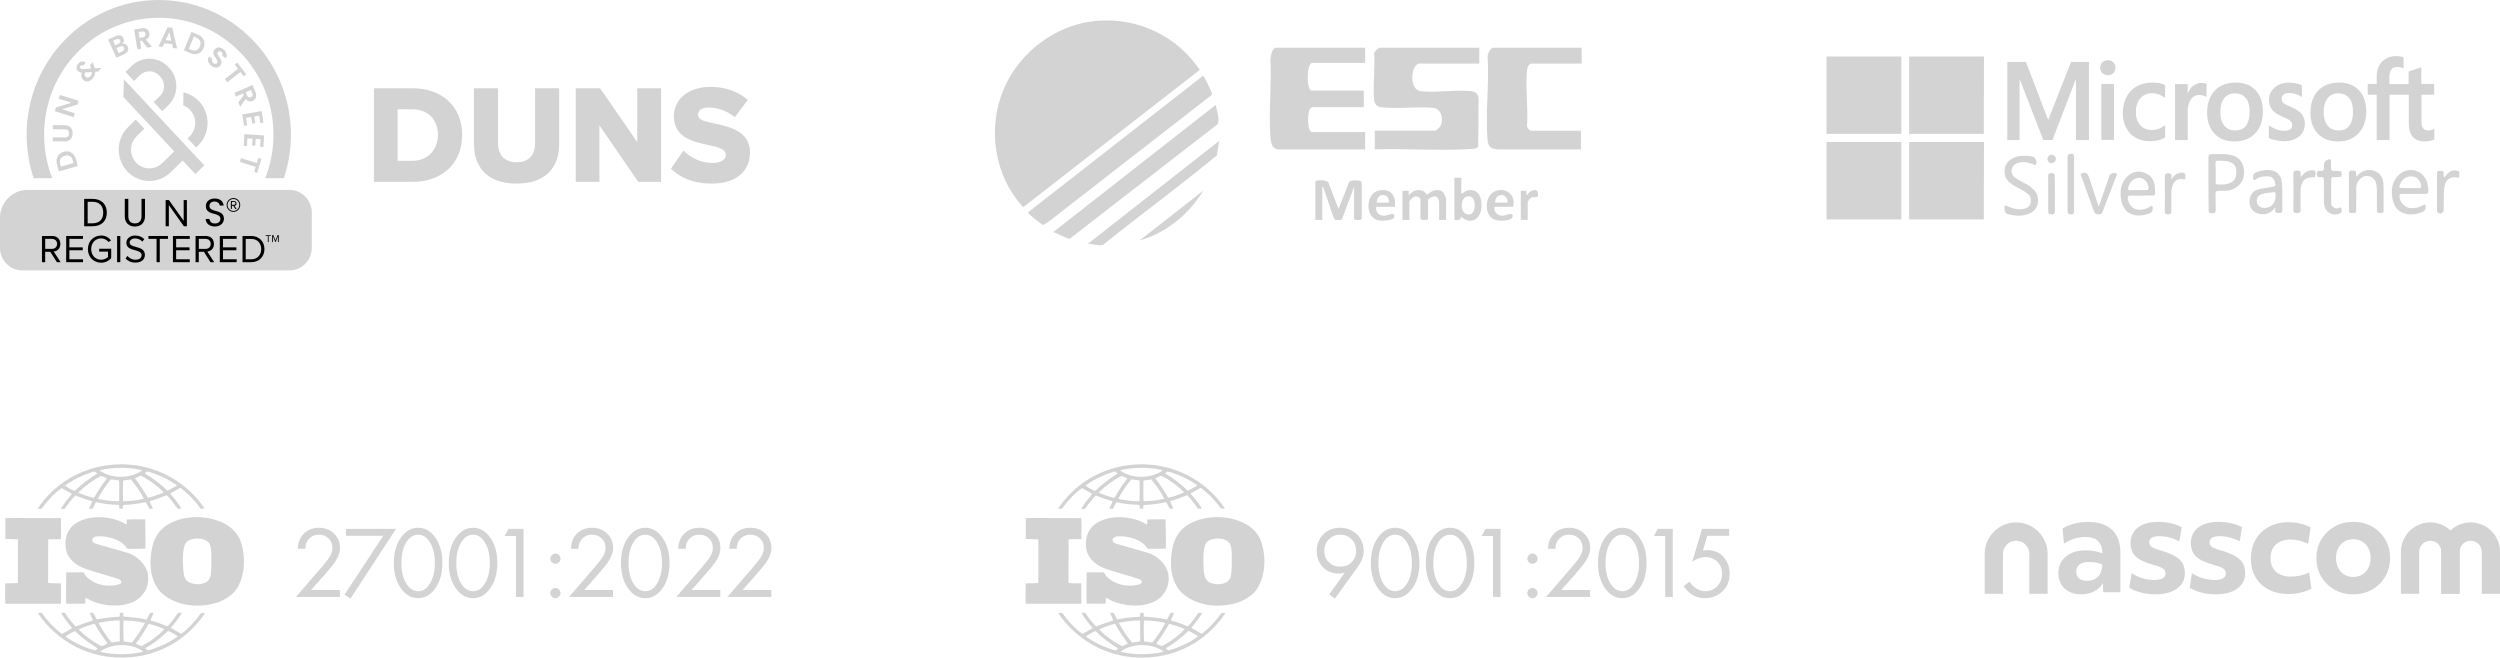 <svg xmlns="http://www.w3.org/2000/svg" width="490" height="129" viewBox="0 0 490 129" fill="none"><g clip-path="url(#clip0_5001_849)"><path d="M247.107 105.938C246.662 104.772 245.746 103.732 244.633 102.982C241.417 100.948 236.516 100.804 233.203 102.642C231.396 103.56 230.208 105.375 229.839 107.245C229.168 110.318 229.341 113.973 231.718 116.276C234.489 118.695 238.522 119.23 242.108 118.236C242.279 118.203 242.819 118.068 243.191 117.871L243.296 117.826C244.41 117.365 245.472 116.614 246.265 115.598C248.096 112.933 248.221 108.939 247.107 105.938ZM241.268 112.836C241.142 113.419 240.748 114.023 240.128 114.241C239.14 114.674 237.803 114.554 236.888 114.048C236.121 113.514 236.022 112.619 235.923 111.772C235.848 110.102 235.727 108.335 236.197 106.809C236.565 105.863 237.58 105.62 238.498 105.549C239.462 105.549 240.4 105.695 240.996 106.47C241.366 107.025 241.344 107.752 241.417 108.407C241.391 109.786 241.515 111.431 241.268 112.836ZM211.949 114.34C211.133 114.29 210.217 114.361 209.426 114.265L209.451 105.764L209.501 105.694L211.949 105.67C211.975 104.29 211.999 102.811 211.924 101.553L202.598 101.527L201.063 101.554C201.038 102.836 201.038 104.336 201.063 105.645C201.905 105.671 202.695 105.645 203.512 105.72V113.952L203.488 114.291L201.038 114.34C200.987 115.672 200.987 117.004 201.038 118.336H211.949L211.949 114.34ZM239.411 120.15C238.373 121.628 237.061 123.057 235.629 124.168C235.577 124.244 235.429 124.215 235.382 124.145C234.761 123.759 234.094 123.443 233.499 123.057C234.291 122.113 235.059 121.169 235.653 120.124H234.883C234.268 121.023 233.623 121.967 232.807 122.763C231.718 122.328 230.729 121.941 229.616 121.648L229.492 121.556C229.665 121.067 229.986 120.608 230.084 120.123H229.416L228.749 121.431C227.291 121.117 225.682 120.945 224.197 120.85C224.122 120.632 224.22 120.317 224.122 120.123H223.479C223.428 120.414 223.553 120.633 223.405 120.875C221.871 120.945 220.387 121.117 218.953 121.41L218.283 120.123C218.038 120.123 217.763 120.076 217.592 120.149L218.209 121.578L218.135 121.648C217.026 121.968 215.936 122.348 214.869 122.788L214.771 122.738C214.077 121.988 213.409 121.168 212.864 120.344C212.741 119.93 212.246 120.173 211.973 120.124C212.565 121.191 213.359 122.134 214.149 123.104C213.482 123.492 212.816 123.926 212.12 124.244C210.607 123.096 209.288 121.714 208.213 120.151C207.915 120.103 207.719 120.125 207.42 120.151C209.202 122.911 211.973 125.332 214.868 126.761C214.868 126.761 214.868 126.739 214.895 126.739C214.916 126.739 214.965 126.784 214.916 126.809C216.872 127.754 218.951 128.432 221.151 128.724C228.748 129.715 235.997 126.497 240.201 120.151C239.938 120.124 239.673 120.124 239.411 120.15ZM229.096 122.329L229.169 122.28C230.235 122.522 231.248 122.862 232.189 123.32C231.396 124.214 230.381 124.991 229.442 125.644C228.874 125.982 228.303 126.349 227.709 126.637L226.647 126.178L226.72 126.01C227.612 124.824 228.404 123.612 229.096 122.329ZM224.22 121.602C225.632 121.628 227.043 121.773 228.352 122.087L228.378 122.16C227.686 123.466 226.818 124.728 225.88 125.912C225.457 125.962 225.063 125.795 224.643 125.769L224.22 125.719C224.172 124.29 224.146 123.031 224.22 121.602ZM219.447 122.037C220.734 121.795 222.069 121.602 223.454 121.602L223.48 125.698C222.959 125.816 222.39 125.816 221.895 125.94C220.88 124.75 220.04 123.466 219.324 122.134L219.447 122.037ZM215.462 123.346C216.429 122.885 217.442 122.544 218.48 122.28L218.581 122.305C219.296 123.637 220.188 124.895 221.078 126.154C220.735 126.349 220.312 126.466 219.966 126.663C218.293 125.84 216.771 124.743 215.463 123.417V123.346H215.462ZM218.655 127.487C216.576 126.952 214.645 126.032 212.864 124.775V124.7C213.458 124.34 214.054 123.952 214.695 123.682C216.106 125.067 217.565 126.108 219.148 127.098C219.025 127.244 218.828 127.39 218.655 127.487ZM227.833 127.799C225.211 128.36 222.29 128.381 219.669 127.753C219.619 127.632 219.793 127.606 219.867 127.536C222.168 126.057 225.753 126.057 228.007 127.653C228.08 127.799 227.883 127.753 227.833 127.799ZM230.209 127.124L229.046 127.486C228.847 127.389 228.675 127.244 228.501 127.098L228.551 127.024C230.134 126.107 231.569 124.99 232.93 123.659C233.598 123.925 234.242 124.29 234.837 124.7C233.451 125.795 231.842 126.518 230.209 127.124ZM208.164 99.688C208.776 98.844 209.446 98.043 210.168 97.291C210.809 96.686 211.405 96.105 212.099 95.667C212.743 96.079 213.459 96.421 214.077 96.807C213.311 97.747 212.519 98.695 211.95 99.71C212.122 99.785 212.445 99.762 212.693 99.71C213.311 98.815 213.977 97.92 214.772 97.12C215.833 97.509 216.873 97.919 217.963 98.211L218.059 98.307L217.443 99.71C217.716 99.762 217.89 99.736 218.16 99.71C218.382 99.301 218.554 98.842 218.801 98.428C220.238 98.744 221.748 98.913 223.282 98.96C223.478 99.132 223.331 99.493 223.405 99.71H224.073C224.146 99.472 224.048 99.202 224.146 98.987C225.582 98.912 227.09 98.766 228.481 98.427L228.601 98.452L229.269 99.709C229.492 99.709 229.789 99.76 229.962 99.659L229.342 98.258L229.394 98.21C230.53 97.919 231.595 97.483 232.684 97.048C233.453 97.847 234.168 98.791 234.814 99.708C235.084 99.708 235.357 99.734 235.555 99.658C235.25 99.118 234.893 98.607 234.491 98.134C234.164 97.67 233.799 97.234 233.401 96.83V96.704L235.133 95.713L235.382 95.617C236.889 96.752 238.207 98.116 239.289 99.658C239.586 99.658 239.834 99.76 240.082 99.638C236.763 94.702 231.297 91.527 225.386 91.07L225.36 91.117L225.31 91.07C224.643 90.998 223.823 90.97 223.107 91.041C222.835 91.02 222.514 91.041 222.192 91.07C216.255 91.527 210.788 94.555 207.372 99.711C207.619 99.688 207.916 99.786 208.164 99.688ZM218.434 97.56L218.335 97.581C217.319 97.317 216.328 96.999 215.388 96.589L215.436 96.444C216.797 95.161 218.231 94.095 219.815 93.273C220.188 93.419 220.559 93.539 220.929 93.711L220.857 93.9C219.915 95.065 219.174 96.321 218.434 97.56ZM223.355 98.212C222.664 98.308 222.045 98.19 221.35 98.136C220.685 98.039 219.842 97.969 219.174 97.748C219.892 96.422 220.735 95.137 221.748 93.953L223.332 94.168C223.405 95.425 223.355 96.879 223.355 98.212ZM224.122 98.238C224.073 96.95 224.098 95.524 224.122 94.192C224.618 94.121 225.16 94.046 225.656 93.974C226.621 95.183 227.563 96.422 228.207 97.748C226.869 98.07 225.498 98.235 224.122 98.238ZM232.016 96.54C231.05 96.95 230.059 97.338 228.997 97.56C228.23 96.276 227.389 94.994 226.447 93.754C226.793 93.564 227.216 93.419 227.586 93.226C229.198 94.024 230.754 95.161 232.064 96.465L232.016 96.54ZM228.847 92.4C230.926 92.934 232.881 93.853 234.662 95.112L234.613 95.209L232.907 96.152H232.781C231.472 94.849 229.939 93.711 228.378 92.812C228.427 92.643 228.676 92.521 228.847 92.4ZM227.859 92.157V92.208C225.705 93.754 222.217 93.9 219.943 92.471C219.815 92.374 219.571 92.327 219.544 92.157C222.168 91.555 225.259 91.506 227.859 92.157ZM212.766 95.161C214.326 94.024 216.057 93.177 217.889 92.595C217.963 92.519 218.011 92.448 218.109 92.448V92.498C218.306 92.546 218.456 92.326 218.628 92.47C218.778 92.595 218.952 92.691 219.075 92.811C217.542 93.754 216.031 94.87 214.646 96.223C213.977 95.985 213.361 95.62 212.765 95.209L212.766 95.161ZM223.381 114.529C221.055 115.16 218.53 114.679 216.848 112.933C216.651 112.69 216.527 112.402 216.328 112.161L212.989 112.184C212.936 114.145 212.913 116.397 212.989 118.335L216.699 118.311L216.748 117.148C217.17 117.342 217.592 117.583 218.011 117.801C220.584 118.867 223.896 119.11 226.445 117.801C228.302 116.786 229.293 114.826 229.019 112.715C228.749 110.659 226.768 108.794 224.766 108.287L218.777 106.566L218.334 106.347C218.136 106.179 218.012 105.962 218.06 105.694C218.53 104.897 219.62 105.139 220.436 105.16C222.168 105.403 223.949 105.984 224.964 107.559C226.051 107.559 227.313 107.58 228.499 107.533C228.55 105.548 228.48 103.806 228.451 101.796C227.337 101.77 225.976 101.77 224.864 101.821C224.814 102.109 224.912 102.519 224.788 102.811L223.651 102.205C220.928 101.068 217.118 100.949 214.645 102.717C213.036 103.877 212.542 105.961 212.963 107.801C213.283 109.541 214.965 110.826 216.574 111.43C218.776 112.203 221.076 112.764 223.306 113.514C223.527 113.612 223.824 113.831 223.776 114.097C223.777 114.312 223.553 114.437 223.381 114.529Z" fill="#D3D3D3"></path><path d="M261.64 117.32L260.52 116.5L263.58 112.24C263.193 112.36 262.8 112.42 262.4 112.42C261.133 112.42 260.093 112 259.28 111.16C258.48 110.32 258.08 109.273 258.08 108.02C258.08 106.687 258.507 105.593 259.36 104.74C260.227 103.873 261.327 103.44 262.66 103.44C263.647 103.44 264.5 103.68 265.22 104.16C265.953 104.627 266.48 105.2 266.8 105.88C267.12 106.547 267.28 107.247 267.28 107.98C267.28 109.007 266.913 110.027 266.18 111.04L261.64 117.32ZM262.68 104.8C261.773 104.8 261.027 105.107 260.44 105.72C259.853 106.32 259.56 107.073 259.56 107.98C259.56 108.873 259.853 109.613 260.44 110.2C261.04 110.773 261.793 111.06 262.7 111.06C263.607 111.06 264.347 110.767 264.92 110.18C265.507 109.593 265.8 108.86 265.8 107.98C265.8 107.073 265.507 106.32 264.92 105.72C264.347 105.107 263.6 104.8 262.68 104.8ZM276.867 115.24C275.947 116.573 274.807 117.24 273.447 117.24C272.087 117.24 270.947 116.573 270.027 115.24C269.134 113.947 268.687 112.313 268.687 110.34C268.687 108.367 269.134 106.733 270.027 105.44C270.947 104.107 272.087 103.44 273.447 103.44C274.807 103.44 275.947 104.107 276.867 105.44C277.761 106.733 278.207 108.367 278.207 110.34C278.207 112.313 277.761 113.947 276.867 115.24ZM275.747 106.28C275.134 105.293 274.367 104.8 273.447 104.8C272.527 104.8 271.761 105.293 271.147 106.28C270.494 107.32 270.167 108.673 270.167 110.34C270.167 112.007 270.494 113.36 271.147 114.4C271.761 115.387 272.527 115.88 273.447 115.88C274.367 115.88 275.134 115.387 275.747 114.4C276.401 113.36 276.727 112.007 276.727 110.34C276.727 108.673 276.401 107.32 275.747 106.28ZM287.634 115.24C286.714 116.573 285.574 117.24 284.214 117.24C282.854 117.24 281.714 116.573 280.794 115.24C279.901 113.947 279.454 112.313 279.454 110.34C279.454 108.367 279.901 106.733 280.794 105.44C281.714 104.107 282.854 103.44 284.214 103.44C285.574 103.44 286.714 104.107 287.634 105.44C288.528 106.733 288.974 108.367 288.974 110.34C288.974 112.313 288.528 113.947 287.634 115.24ZM286.514 106.28C285.901 105.293 285.134 104.8 284.214 104.8C283.294 104.8 282.528 105.293 281.914 106.28C281.261 107.32 280.934 108.673 280.934 110.34C280.934 112.007 281.261 113.36 281.914 114.4C282.528 115.387 283.294 115.88 284.214 115.88C285.134 115.88 285.901 115.387 286.514 114.4C287.168 113.36 287.494 112.007 287.494 110.34C287.494 108.673 287.168 107.32 286.514 106.28ZM292.629 117V105.06H290.389L291.169 103.66H294.109V117H292.629ZM299.657 110.2C299.457 110 299.357 109.767 299.357 109.5C299.357 109.233 299.457 109 299.657 108.8C299.857 108.6 300.09 108.5 300.357 108.5C300.623 108.5 300.857 108.6 301.057 108.8C301.257 109 301.357 109.233 301.357 109.5C301.357 109.767 301.257 110 301.057 110.2C300.857 110.4 300.623 110.5 300.357 110.5C300.09 110.5 299.857 110.4 299.657 110.2ZM299.657 116.94C299.457 116.74 299.357 116.507 299.357 116.24C299.357 115.973 299.457 115.74 299.657 115.54C299.857 115.34 300.09 115.24 300.357 115.24C300.623 115.24 300.857 115.34 301.057 115.54C301.257 115.74 301.357 115.973 301.357 116.24C301.357 116.507 301.257 116.74 301.057 116.94C300.857 117.14 300.623 117.24 300.357 117.24C300.09 117.24 299.857 117.14 299.657 116.94ZM311.647 117H303.027L307.887 111.38C308.714 110.407 309.234 109.76 309.447 109.44C309.941 108.733 310.187 108.053 310.187 107.4C310.187 106.64 309.941 106.02 309.447 105.54C308.954 105.047 308.314 104.8 307.527 104.8C306.567 104.8 305.827 105.193 305.307 105.98C305.027 106.407 304.881 106.933 304.867 107.56H303.387C303.441 106.427 303.774 105.507 304.387 104.8C305.187 103.893 306.241 103.44 307.547 103.44C308.734 103.44 309.714 103.82 310.487 104.58C311.274 105.327 311.667 106.273 311.667 107.42C311.667 108.313 311.314 109.267 310.607 110.28C310.247 110.773 309.641 111.513 308.787 112.5L306.007 115.64H311.647V117ZM321.387 115.24C320.467 116.573 319.327 117.24 317.967 117.24C316.607 117.24 315.467 116.573 314.547 115.24C313.653 113.947 313.207 112.313 313.207 110.34C313.207 108.367 313.653 106.733 314.547 105.44C315.467 104.107 316.607 103.44 317.967 103.44C319.327 103.44 320.467 104.107 321.387 105.44C322.28 106.733 322.727 108.367 322.727 110.34C322.727 112.313 322.28 113.947 321.387 115.24ZM320.267 106.28C319.653 105.293 318.887 104.8 317.967 104.8C317.047 104.8 316.28 105.293 315.667 106.28C315.013 107.32 314.687 108.673 314.687 110.34C314.687 112.007 315.013 113.36 315.667 114.4C316.28 115.387 317.047 115.88 317.967 115.88C318.887 115.88 319.653 115.387 320.267 114.4C320.92 113.36 321.247 112.007 321.247 110.34C321.247 108.673 320.92 107.32 320.267 106.28ZM326.382 117V105.06H324.142L324.922 103.66H327.862V117H326.382ZM338.909 103.66V105.02H334.629L333.769 107.9C333.996 107.847 334.276 107.82 334.609 107.82C335.929 107.82 336.989 108.26 337.789 109.14C338.602 110.02 339.009 111.12 339.009 112.44C339.009 113.88 338.536 115.04 337.589 115.92C336.656 116.8 335.509 117.24 334.149 117.24C333.002 117.24 332.009 116.893 331.169 116.2C330.689 115.787 330.302 115.333 330.009 114.84L331.189 114C331.389 114.4 331.689 114.76 332.089 115.08C332.742 115.613 333.462 115.88 334.249 115.88C335.182 115.88 335.962 115.547 336.589 114.88C337.216 114.213 337.529 113.407 337.529 112.46C337.529 111.5 337.216 110.713 336.589 110.1C335.976 109.487 335.196 109.18 334.249 109.18C333.409 109.18 332.549 109.487 331.669 110.1L333.609 103.66H338.909Z" fill="#D3D3D3"></path></g><g clip-path="url(#clip1_5001_849)"><path d="M47.107 105.938C46.662 104.772 45.746 103.732 44.633 102.982C41.417 100.948 36.516 100.804 33.203 102.642C31.396 103.56 30.208 105.375 29.839 107.245C29.168 110.318 29.341 113.973 31.718 116.276C34.489 118.695 38.522 119.23 42.108 118.236C42.279 118.203 42.819 118.068 43.191 117.871L43.296 117.826C44.41 117.365 45.472 116.614 46.265 115.598C48.096 112.933 48.221 108.939 47.107 105.938ZM41.268 112.836C41.142 113.419 40.748 114.023 40.128 114.241C39.14 114.674 37.803 114.554 36.888 114.048C36.121 113.514 36.022 112.619 35.923 111.772C35.848 110.102 35.727 108.335 36.197 106.809C36.565 105.863 37.58 105.62 38.498 105.549C39.462 105.549 40.4 105.695 40.996 106.47C41.367 107.025 41.344 107.752 41.417 108.407C41.391 109.786 41.515 111.431 41.268 112.836ZM11.95 114.34C11.133 114.29 10.217 114.361 9.426 114.265L9.451 105.764L9.501 105.694L11.95 105.67C11.975 104.29 11.999 102.811 11.924 101.553L2.598 101.527L1.063 101.554C1.038 102.836 1.038 104.336 1.063 105.645C1.905 105.671 2.695 105.645 3.512 105.72V113.952L3.488 114.291L1.038 114.34C0.987 115.672 0.987 117.004 1.038 118.336H11.949L11.95 114.34ZM39.411 120.15C38.373 121.628 37.061 123.057 35.63 124.168C35.577 124.244 35.429 124.215 35.382 124.145C34.761 123.759 34.094 123.443 33.499 123.057C34.291 122.113 35.059 121.169 35.653 120.124H34.883C34.268 121.023 33.623 121.967 32.807 122.763C31.718 122.328 30.729 121.941 29.616 121.648L29.492 121.556C29.665 121.067 29.986 120.608 30.084 120.123H29.416L28.749 121.431C27.291 121.117 25.682 120.945 24.197 120.85C24.122 120.632 24.22 120.317 24.122 120.123H23.479C23.428 120.414 23.553 120.633 23.405 120.875C21.871 120.945 20.387 121.117 18.953 121.41L18.282 120.123C18.038 120.123 17.762 120.076 17.592 120.149L18.209 121.578L18.135 121.648C17.026 121.968 15.936 122.348 14.869 122.788L14.771 122.738C14.077 121.988 13.409 121.168 12.864 120.344C12.741 119.93 12.246 120.173 11.973 120.124C12.565 121.191 13.359 122.134 14.149 123.104C13.482 123.492 12.816 123.926 12.12 124.244C10.607 123.096 9.288 121.714 8.213 120.151C7.915 120.103 7.719 120.125 7.42 120.151C9.202 122.911 11.973 125.332 14.868 126.761C14.868 126.761 14.868 126.739 14.895 126.739C14.916 126.739 14.965 126.784 14.916 126.809C16.872 127.754 18.951 128.432 21.151 128.724C28.747 129.715 35.997 126.497 40.201 120.151C39.938 120.124 39.673 120.124 39.411 120.15ZM29.096 122.329L29.169 122.28C30.235 122.522 31.248 122.862 32.188 123.32C31.396 124.214 30.381 124.991 29.442 125.644C28.874 125.982 28.303 126.349 27.709 126.637L26.647 126.178L26.72 126.01C27.612 124.824 28.404 123.612 29.096 122.329ZM24.22 121.602C25.632 121.628 27.043 121.773 28.352 122.087L28.378 122.16C27.686 123.466 26.818 124.728 25.88 125.912C25.457 125.962 25.063 125.795 24.643 125.769L24.22 125.719C24.172 124.29 24.145 123.031 24.22 121.602ZM19.448 122.037C20.734 121.795 22.069 121.602 23.454 121.602L23.48 125.698C22.959 125.816 22.39 125.816 21.895 125.94C20.881 124.75 20.04 123.466 19.324 122.134L19.448 122.037ZM15.462 123.346C16.429 122.885 17.442 122.544 18.48 122.28L18.581 122.305C19.296 123.637 20.188 124.895 21.078 126.154C20.735 126.349 20.312 126.466 19.966 126.663C18.293 125.84 16.771 124.743 15.463 123.417V123.346H15.462ZM18.655 127.487C16.576 126.952 14.645 126.032 12.864 124.775V124.7C13.458 124.34 14.054 123.952 14.695 123.682C16.106 125.067 17.565 126.108 19.148 127.098C19.025 127.244 18.828 127.39 18.655 127.487ZM27.833 127.799C25.211 128.36 22.29 128.381 19.669 127.753C19.619 127.632 19.793 127.606 19.866 127.536C22.168 126.057 25.753 126.057 28.007 127.653C28.08 127.799 27.883 127.753 27.833 127.799ZM30.209 127.124L29.046 127.486C28.847 127.389 28.675 127.244 28.501 127.098L28.55 127.024C30.134 126.107 31.569 124.99 32.93 123.659C33.598 123.925 34.242 124.29 34.837 124.7C33.451 125.795 31.842 126.518 30.209 127.124ZM8.164 99.688C8.776 98.844 9.446 98.043 10.168 97.291C10.809 96.686 11.405 96.105 12.099 95.667C12.743 96.079 13.459 96.421 14.077 96.807C13.311 97.747 12.519 98.695 11.95 99.71C12.122 99.785 12.445 99.762 12.693 99.71C13.311 98.815 13.977 97.92 14.772 97.12C15.833 97.509 16.873 97.919 17.963 98.211L18.059 98.307L17.443 99.71C17.716 99.762 17.89 99.736 18.16 99.71C18.382 99.301 18.554 98.842 18.802 98.428C20.238 98.744 21.748 98.913 23.282 98.96C23.478 99.132 23.331 99.493 23.405 99.71H24.073C24.145 99.472 24.048 99.202 24.145 98.987C25.582 98.912 27.09 98.766 28.481 98.427L28.601 98.452L29.269 99.709C29.492 99.709 29.789 99.76 29.962 99.659L29.342 98.258L29.393 98.21C30.53 97.919 31.595 97.483 32.684 97.048C33.453 97.847 34.168 98.791 34.814 99.708C35.084 99.708 35.357 99.734 35.555 99.658C35.249 99.118 34.893 98.607 34.491 98.134C34.164 97.67 33.799 97.234 33.401 96.83V96.704L35.133 95.713L35.383 95.617C36.889 96.752 38.207 98.116 39.289 99.658C39.586 99.658 39.834 99.76 40.082 99.638C36.763 94.702 31.297 91.527 25.387 91.07L25.36 91.117L25.31 91.07C24.643 90.998 23.823 90.97 23.107 91.041C22.835 91.02 22.514 91.041 22.192 91.07C16.255 91.527 10.788 94.555 7.372 99.711C7.619 99.688 7.916 99.786 8.164 99.688ZM18.433 97.56L18.335 97.581C17.319 97.317 16.328 96.999 15.388 96.589L15.436 96.444C16.797 95.161 18.232 94.095 19.815 93.273C20.188 93.419 20.559 93.539 20.929 93.711L20.857 93.9C19.915 95.065 19.174 96.321 18.433 97.56ZM23.355 98.212C22.664 98.308 22.045 98.19 21.35 98.136C20.685 98.039 19.842 97.969 19.174 97.748C19.892 96.422 20.735 95.137 21.748 93.953L23.332 94.168C23.405 95.425 23.355 96.879 23.355 98.212ZM24.122 98.238C24.073 96.95 24.098 95.524 24.122 94.192C24.618 94.121 25.16 94.046 25.656 93.974C26.621 95.183 27.563 96.422 28.207 97.748C26.869 98.07 25.498 98.235 24.122 98.238ZM32.017 96.54C31.05 96.95 30.059 97.338 28.997 97.56C28.23 96.276 27.39 94.994 26.447 93.754C26.793 93.564 27.216 93.419 27.587 93.226C29.198 94.024 30.754 95.161 32.064 96.465L32.017 96.54ZM28.847 92.4C30.926 92.934 32.881 93.853 34.662 95.112L34.613 95.209L32.907 96.152H32.781C31.472 94.849 29.939 93.711 28.378 92.812C28.427 92.643 28.676 92.521 28.847 92.4ZM27.859 92.157V92.208C25.705 93.754 22.218 93.9 19.942 92.471C19.815 92.374 19.571 92.327 19.544 92.157C22.168 91.555 25.259 91.506 27.859 92.157ZM12.766 95.161C14.326 94.024 16.057 93.177 17.889 92.595C17.963 92.519 18.011 92.448 18.109 92.448V92.498C18.306 92.546 18.456 92.326 18.628 92.47C18.778 92.595 18.952 92.691 19.075 92.811C17.542 93.754 16.032 94.87 14.646 96.223C13.977 95.985 13.361 95.62 12.765 95.209L12.766 95.161ZM23.381 114.529C21.055 115.16 18.53 114.679 16.848 112.933C16.651 112.69 16.526 112.402 16.328 112.161L12.989 112.184C12.936 114.145 12.913 116.397 12.989 118.335L16.699 118.311L16.748 117.148C17.17 117.342 17.592 117.583 18.011 117.801C20.584 118.867 23.896 119.11 26.445 117.801C28.302 116.786 29.293 114.826 29.02 112.715C28.749 110.659 26.768 108.794 24.766 108.287L18.777 106.566L18.334 106.347C18.136 106.179 18.012 105.962 18.06 105.694C18.53 104.897 19.62 105.139 20.436 105.16C22.168 105.403 23.949 105.984 24.964 107.559C26.051 107.559 27.313 107.58 28.5 107.533C28.55 105.548 28.48 103.806 28.451 101.796C27.337 101.77 25.976 101.77 24.864 101.821C24.814 102.109 24.912 102.519 24.788 102.811L23.651 102.205C20.928 101.068 17.118 100.949 14.645 102.717C13.036 103.877 12.542 105.961 12.963 107.801C13.283 109.541 14.965 110.826 16.574 111.43C18.776 112.203 21.076 112.764 23.306 113.514C23.527 113.612 23.824 113.831 23.776 114.097C23.777 114.312 23.553 114.437 23.381 114.529Z" fill="#D3D3D3"></path><path d="M66.62 117H58L62.86 111.38C63.687 110.407 64.207 109.76 64.42 109.44C64.913 108.733 65.16 108.053 65.16 107.4C65.16 106.64 64.913 106.02 64.42 105.54C63.927 105.047 63.287 104.8 62.5 104.8C61.54 104.8 60.8 105.193 60.28 105.98C60 106.407 59.853 106.933 59.84 107.56H58.36C58.413 106.427 58.747 105.507 59.36 104.8C60.16 103.893 61.213 103.44 62.52 103.44C63.707 103.44 64.687 103.82 65.46 104.58C66.247 105.327 66.64 106.273 66.64 107.42C66.64 108.313 66.287 109.267 65.58 110.28C65.22 110.773 64.613 111.513 63.76 112.5L60.98 115.64H66.62V117ZM67.538 116.54L75.118 105.02H67.818V103.66H77.618L68.698 117.32L67.538 116.54ZM85.369 115.24C84.449 116.573 83.309 117.24 81.949 117.24C80.589 117.24 79.449 116.573 78.529 115.24C77.635 113.947 77.189 112.313 77.189 110.34C77.189 108.367 77.635 106.733 78.529 105.44C79.449 104.107 80.589 103.44 81.949 103.44C83.309 103.44 84.449 104.107 85.369 105.44C86.262 106.733 86.709 108.367 86.709 110.34C86.709 112.313 86.262 113.947 85.369 115.24ZM84.249 106.28C83.635 105.293 82.869 104.8 81.949 104.8C81.029 104.8 80.262 105.293 79.649 106.28C78.995 107.32 78.669 108.673 78.669 110.34C78.669 112.007 78.995 113.36 79.649 114.4C80.262 115.387 81.029 115.88 81.949 115.88C82.869 115.88 83.635 115.387 84.249 114.4C84.902 113.36 85.229 112.007 85.229 110.34C85.229 108.673 84.902 107.32 84.249 106.28ZM96.136 115.24C95.216 116.573 94.076 117.24 92.716 117.24C91.356 117.24 90.216 116.573 89.296 115.24C88.403 113.947 87.956 112.313 87.956 110.34C87.956 108.367 88.403 106.733 89.296 105.44C90.216 104.107 91.356 103.44 92.716 103.44C94.076 103.44 95.216 104.107 96.136 105.44C97.029 106.733 97.476 108.367 97.476 110.34C97.476 112.313 97.029 113.947 96.136 115.24ZM95.016 106.28C94.403 105.293 93.636 104.8 92.716 104.8C91.796 104.8 91.029 105.293 90.416 106.28C89.763 107.32 89.436 108.673 89.436 110.34C89.436 112.007 89.763 113.36 90.416 114.4C91.029 115.387 91.796 115.88 92.716 115.88C93.636 115.88 94.403 115.387 95.016 114.4C95.669 113.36 95.996 112.007 95.996 110.34C95.996 108.673 95.669 107.32 95.016 106.28ZM101.131 117V105.06H98.891L99.671 103.66H102.611V117H101.131ZM108.158 110.2C107.958 110 107.858 109.767 107.858 109.5C107.858 109.233 107.958 109 108.158 108.8C108.358 108.6 108.591 108.5 108.858 108.5C109.125 108.5 109.358 108.6 109.558 108.8C109.758 109 109.858 109.233 109.858 109.5C109.858 109.767 109.758 110 109.558 110.2C109.358 110.4 109.125 110.5 108.858 110.5C108.591 110.5 108.358 110.4 108.158 110.2ZM108.158 116.94C107.958 116.74 107.858 116.507 107.858 116.24C107.858 115.973 107.958 115.74 108.158 115.54C108.358 115.34 108.591 115.24 108.858 115.24C109.125 115.24 109.358 115.34 109.558 115.54C109.758 115.74 109.858 115.973 109.858 116.24C109.858 116.507 109.758 116.74 109.558 116.94C109.358 117.14 109.125 117.24 108.858 117.24C108.591 117.24 108.358 117.14 108.158 116.94ZM120.149 117H111.529L116.389 111.38C117.216 110.407 117.736 109.76 117.949 109.44C118.442 108.733 118.689 108.053 118.689 107.4C118.689 106.64 118.442 106.02 117.949 105.54C117.456 105.047 116.816 104.8 116.029 104.8C115.069 104.8 114.329 105.193 113.809 105.98C113.529 106.407 113.382 106.933 113.369 107.56H111.889C111.942 106.427 112.276 105.507 112.889 104.8C113.689 103.893 114.742 103.44 116.049 103.44C117.236 103.44 118.216 103.82 118.989 104.58C119.776 105.327 120.169 106.273 120.169 107.42C120.169 108.313 119.816 109.267 119.109 110.28C118.749 110.773 118.142 111.513 117.289 112.5L114.509 115.64H120.149V117ZM129.888 115.24C128.968 116.573 127.828 117.24 126.468 117.24C125.108 117.24 123.968 116.573 123.048 115.24C122.155 113.947 121.708 112.313 121.708 110.34C121.708 108.367 122.155 106.733 123.048 105.44C123.968 104.107 125.108 103.44 126.468 103.44C127.828 103.44 128.968 104.107 129.888 105.44C130.782 106.733 131.228 108.367 131.228 110.34C131.228 112.313 130.782 113.947 129.888 115.24ZM128.768 106.28C128.155 105.293 127.388 104.8 126.468 104.8C125.548 104.8 124.782 105.293 124.168 106.28C123.515 107.32 123.188 108.673 123.188 110.34C123.188 112.007 123.515 113.36 124.168 114.4C124.782 115.387 125.548 115.88 126.468 115.88C127.388 115.88 128.155 115.387 128.768 114.4C129.422 113.36 129.748 112.007 129.748 110.34C129.748 108.673 129.422 107.32 128.768 106.28ZM141.175 117H132.555L137.415 111.38C138.242 110.407 138.762 109.76 138.975 109.44C139.469 108.733 139.715 108.053 139.715 107.4C139.715 106.64 139.469 106.02 138.975 105.54C138.482 105.047 137.842 104.8 137.055 104.8C136.095 104.8 135.355 105.193 134.835 105.98C134.555 106.407 134.409 106.933 134.395 107.56H132.915C132.969 106.427 133.302 105.507 133.915 104.8C134.715 103.893 135.769 103.44 137.075 103.44C138.262 103.44 139.242 103.82 140.015 104.58C140.802 105.327 141.195 106.273 141.195 107.42C141.195 108.313 140.842 109.267 140.135 110.28C139.775 110.773 139.169 111.513 138.315 112.5L135.535 115.64H141.175V117ZM151.181 117H142.561L147.421 111.38C148.248 110.407 148.768 109.76 148.981 109.44C149.474 108.733 149.721 108.053 149.721 107.4C149.721 106.64 149.474 106.02 148.981 105.54C148.488 105.047 147.848 104.8 147.061 104.8C146.101 104.8 145.361 105.193 144.841 105.98C144.561 106.407 144.414 106.933 144.401 107.56H142.921C142.974 106.427 143.308 105.507 143.921 104.8C144.721 103.893 145.774 103.44 147.081 103.44C148.268 103.44 149.248 103.82 150.021 104.58C150.808 105.327 151.201 106.273 151.201 107.42C151.201 108.313 150.848 109.267 150.141 110.28C149.781 110.773 149.174 111.513 148.321 112.5L145.541 115.64H151.181V117Z" fill="#D3D3D3"></path></g><g clip-path="url(#clip2_5001_849)"><path d="M415.603 116.068H412.229L412.177 114.286C411.793 114.967 411.226 115.505 410.477 115.897C409.728 116.29 408.882 116.487 407.941 116.487C406.563 116.487 405.47 116.108 404.659 115.348C403.848 114.588 403.443 113.571 403.443 112.296C403.443 110.969 403.931 109.899 404.908 109.087C405.884 108.274 407.173 107.869 408.777 107.869C409.997 107.869 411.095 108.07 412.072 108.472C412.054 106.324 410.939 105.249 408.725 105.249C407.26 105.249 405.865 105.686 404.54 106.559L404.252 103.598C404.862 103.197 405.616 102.878 406.514 102.642C407.412 102.406 408.314 102.289 409.221 102.289C411.295 102.289 412.877 102.809 413.967 103.847C415.056 104.887 415.601 106.393 415.601 108.367V116.068H415.603ZM411.222 113.002C411.736 112.444 412.019 111.666 412.073 110.671C411.305 110.322 410.452 110.147 409.51 110.147C408.69 110.147 408.059 110.308 407.615 110.631C407.17 110.955 406.948 111.422 406.948 112.033C406.948 112.609 407.135 113.055 407.511 113.368C407.885 113.683 408.395 113.84 409.04 113.84C409.98 113.841 410.708 113.562 411.222 113.002Z" fill="#D3D3D3"></path><path d="M417.802 112.345C418.429 112.764 419.135 113.092 419.92 113.328C420.705 113.564 421.462 113.681 422.195 113.681C423.694 113.681 424.444 113.253 424.444 112.398C424.444 111.996 424.287 111.682 423.973 111.455C423.659 111.228 423.005 110.974 422.011 110.695C420.408 110.259 419.269 109.717 418.599 109.071C417.927 108.425 417.592 107.543 417.592 106.425C417.592 105.133 418.075 104.12 419.043 103.386C420.011 102.652 421.34 102.286 423.031 102.286C423.868 102.286 424.704 102.382 425.541 102.575C426.379 102.767 427.067 103.02 427.607 103.334L427.162 106.111C425.855 105.43 424.538 105.089 423.213 105.089C421.906 105.089 421.252 105.491 421.252 106.294C421.252 106.679 421.418 106.984 421.749 107.211C422.08 107.439 422.698 107.675 423.605 107.918C425.279 108.407 426.469 108.984 427.175 109.648C427.881 110.312 428.234 111.211 428.234 112.346C428.234 113.621 427.715 114.63 426.678 115.372C425.64 116.114 424.215 116.485 422.402 116.485C421.444 116.485 420.497 116.363 419.565 116.118C418.633 115.874 417.888 115.559 417.329 115.175L417.802 112.345Z" fill="#D3D3D3"></path><path d="M429.625 112.345C430.252 112.764 430.958 113.092 431.743 113.328C432.527 113.564 433.285 113.681 434.018 113.681C435.516 113.681 436.267 113.253 436.267 112.398C436.267 111.996 436.11 111.682 435.796 111.455C435.482 111.228 434.829 110.974 433.835 110.695C432.231 110.259 431.094 109.717 430.422 109.071C429.75 108.425 429.415 107.543 429.415 106.425C429.415 105.133 429.899 104.12 430.866 103.386C431.834 102.652 433.163 102.286 434.854 102.286C435.691 102.286 436.527 102.382 437.364 102.575C438.2 102.767 438.889 103.02 439.429 103.334L438.985 106.111C437.677 105.43 436.361 105.089 435.037 105.089C433.729 105.089 433.075 105.491 433.075 106.294C433.075 106.679 433.241 106.984 433.572 107.211C433.903 107.439 434.523 107.675 435.429 107.918C437.102 108.407 438.292 108.984 438.998 109.648C439.704 110.312 440.056 111.211 440.056 112.346C440.056 113.621 439.537 114.63 438.5 115.372C437.463 116.114 436.038 116.485 434.225 116.485C433.266 116.485 432.32 116.363 431.388 116.118C430.454 115.874 429.71 115.559 429.151 115.175L429.625 112.345Z" fill="#D3D3D3"></path><path d="M442.108 105.758C442.726 104.692 443.59 103.858 444.697 103.256C445.804 102.653 447.08 102.353 448.527 102.353C449.294 102.353 450.074 102.445 450.868 102.628C451.66 102.811 452.327 103.06 452.867 103.375L452.397 106.571C451.264 106.03 450.096 105.759 448.893 105.759C447.707 105.759 446.766 106.081 446.069 106.728C445.371 107.375 445.023 108.256 445.023 109.374C445.023 110.51 445.376 111.401 446.081 112.047C446.787 112.693 447.768 113.016 449.023 113.016C449.599 113.016 450.178 112.955 450.763 112.833C451.346 112.71 451.96 112.51 452.606 112.23L453.024 115.374C452.431 115.706 451.738 115.963 450.945 116.147C450.153 116.33 449.355 116.422 448.553 116.422C447.071 116.422 445.776 116.138 444.669 115.57C443.562 115.003 442.704 114.195 442.094 113.147C441.484 112.098 441.179 110.868 441.179 109.453C441.18 108.055 441.489 106.823 442.108 105.758Z" fill="#D3D3D3"></path><path d="M461.237 116.487C459.859 116.487 458.626 116.176 457.537 115.557C456.448 114.938 455.589 114.095 454.962 113.029C454.335 111.965 454.021 110.751 454.021 109.389C454.021 108.026 454.339 106.812 454.975 105.747C455.611 104.681 456.474 103.838 457.564 103.219C458.653 102.599 459.878 102.289 461.238 102.289C462.633 102.289 463.87 102.6 464.951 103.219C466.031 103.839 466.886 104.682 467.513 105.747C468.14 106.812 468.454 108.026 468.454 109.389C468.454 110.733 468.136 111.943 467.5 113.017C466.864 114.092 466.005 114.939 464.924 115.558C463.843 116.176 462.614 116.487 461.237 116.487ZM463.694 106.727C463.067 106.038 462.247 105.692 461.236 105.692C460.242 105.692 459.432 106.037 458.804 106.727C458.176 107.417 457.863 108.304 457.863 109.387C457.863 110.469 458.177 111.356 458.804 112.046C459.431 112.736 460.242 113.081 461.236 113.081C462.247 113.081 463.066 112.736 463.694 112.046C464.323 111.356 464.636 110.47 464.636 109.387C464.637 108.305 464.323 107.418 463.694 106.727Z" fill="#D3D3D3"></path><path d="M401.327 116.382H397.746V108.565C397.746 107.138 396.587 105.979 395.163 105.979C393.739 105.979 392.581 107.139 392.581 108.565V116.382H389V108.565C389 105.16 391.765 102.391 395.163 102.391C398.561 102.391 401.326 105.161 401.326 108.565V116.382H401.327Z" fill="#D3D3D3"></path><path d="M482.081 116.382H478.499V108.151C478.499 106.953 477.527 105.979 476.331 105.979C475.135 105.979 474.163 106.953 474.163 108.151V116.382H470.581V108.151C470.581 104.975 473.161 102.391 476.331 102.391C479.501 102.391 482.081 104.975 482.081 108.151V116.382Z" fill="#D3D3D3"></path><path d="M490.001 116.382H486.419V108.151C486.419 106.953 485.447 105.979 484.251 105.979C483.055 105.979 482.082 106.953 482.082 108.151V116.382H478.501V108.151C478.501 104.975 481.081 102.391 484.251 102.391C487.421 102.391 490.001 104.975 490.001 108.151V116.382Z" fill="#D3D3D3"></path></g><g clip-path="url(#clip3_5001_849)"><path d="M482.004 34.791C481.894 34.791 481.784 34.791 481.675 34.791C480.175 34.526 479.261 35.245 479.078 36.796C478.896 38.195 479.005 39.595 478.969 41.032C478.969 41.713 478.457 42.016 477.872 41.751C477.689 41.637 477.652 41.486 477.652 41.297C477.652 38.838 477.652 36.417 477.652 33.959C477.652 33.316 478.164 33.543 478.493 33.505C478.859 33.467 479.005 33.656 478.969 34.035C478.969 34.261 478.859 34.526 479.078 34.791C479.846 33.77 480.651 32.975 482.004 33.618C482.004 33.997 482.004 34.413 482.004 34.791Z" fill="#D3D3D3"></path><path d="M432.854 36.002C432.854 34.3 432.854 32.598 432.854 30.896C432.854 30.404 432.963 30.215 433.512 30.215C434.609 30.215 435.706 30.14 436.803 30.291C438.668 30.556 439.728 31.615 439.838 33.582C439.911 35.057 439.253 36.532 437.388 37.175C436.583 37.478 435.742 37.402 434.901 37.402C434.426 37.402 434.243 37.515 434.243 38.083C434.28 39.104 434.243 40.125 434.28 41.147C434.28 41.752 433.951 41.79 433.512 41.79C433.036 41.79 432.854 41.638 432.89 41.147C432.89 39.444 432.854 37.705 432.854 36.002ZM434.28 33.809C434.28 34.452 434.28 35.057 434.28 35.7C434.28 35.927 434.316 36.154 434.572 36.154C435.56 36.192 436.51 36.229 437.388 35.7C438.302 35.17 438.375 34.225 438.302 33.279C438.229 32.485 437.754 31.993 437.022 31.728C436.218 31.426 435.413 31.539 434.609 31.501C434.316 31.501 434.243 31.69 434.243 31.955C434.28 32.598 434.28 33.203 434.28 33.809Z" fill="#D3D3D3"></path><path d="M396.801 30.555C397.423 30.517 397.971 30.593 398.52 30.744C398.995 30.896 399.324 31.841 399.032 32.257C398.849 32.484 398.703 32.295 398.52 32.219C397.606 31.803 396.692 31.652 395.741 31.879C395.046 32.03 394.498 32.371 394.315 33.165C394.168 33.959 394.498 34.565 395.119 34.943C395.814 35.359 396.545 35.775 397.277 36.153C397.789 36.418 398.227 36.796 398.63 37.212C400.056 38.725 399.617 41.071 397.752 41.865C396.289 42.47 394.753 42.357 393.291 41.865C392.962 41.751 392.706 40.579 392.962 40.314C393.145 40.125 393.254 40.352 393.4 40.39C394.461 40.881 395.558 41.184 396.728 40.919C397.386 40.768 397.862 40.465 398.008 39.747C398.154 39.028 398.008 38.385 397.386 37.931C396.545 37.25 395.521 36.872 394.607 36.305C393.656 35.699 392.889 34.943 392.889 33.657C392.889 32.56 393.327 31.728 394.242 31.16C395.046 30.669 395.924 30.48 396.801 30.555Z" fill="#D3D3D3"></path><path d="M445.944 40.693C444.92 41.979 443.713 42.281 442.324 41.752C441.446 41.411 440.934 40.655 440.897 39.633C440.897 38.423 441.373 37.591 442.287 37.251C443.238 36.872 444.262 36.834 445.249 36.645C446.017 36.532 446.09 36.418 445.871 35.662C445.688 34.943 445.249 34.603 444.554 34.565C443.677 34.527 442.836 34.641 442.104 35.17C441.739 35.435 441.629 35.284 441.592 34.867C441.556 34.338 441.702 33.998 442.214 33.771C443.238 33.392 444.298 33.165 445.395 33.43C446.419 33.695 447.077 34.489 447.224 35.586C447.37 36.683 447.333 37.78 447.333 38.877C447.333 39.633 447.333 40.352 447.333 41.109C447.333 41.6 447.187 41.789 446.712 41.752C446.309 41.714 445.871 41.827 445.907 41.147C446.017 41.071 445.98 40.957 445.944 40.693ZM446.017 38.423C445.944 38.158 446.2 37.591 445.651 37.667C444.847 37.78 444.006 37.78 443.238 38.083C442.58 38.347 442.25 38.877 442.324 39.52C442.397 40.163 442.872 40.655 443.53 40.73C444.92 40.957 446.017 39.936 446.017 38.423Z" fill="#D3D3D3"></path><path d="M473.114 38.008C472.347 38.008 471.542 38.008 470.774 38.008C470.372 38.008 470.262 38.197 470.299 38.575C470.408 39.786 471.396 40.731 472.566 40.807C473.444 40.845 474.211 40.656 474.943 40.202C475.308 39.975 475.382 40.126 475.418 40.467C475.455 41.034 475.272 41.374 474.76 41.564C473.846 41.904 472.895 42.131 471.908 41.98C470.189 41.677 469.238 40.694 468.909 38.878C468.617 37.176 468.836 35.587 470.152 34.301C472.054 32.486 475.089 33.318 475.747 35.89C475.857 36.382 475.93 36.835 475.967 37.327C475.967 37.819 475.82 38.046 475.308 38.008C474.577 37.97 473.846 38.008 473.114 38.008ZM472.712 36.873C473.188 36.873 473.663 36.873 474.138 36.873C474.394 36.873 474.541 36.798 474.541 36.533C474.577 35.776 473.919 34.793 473.188 34.642C471.871 34.339 470.738 35.02 470.335 36.344C470.226 36.684 470.226 36.835 470.664 36.835C471.359 36.835 472.017 36.911 472.712 36.873Z" fill="#D3D3D3"></path><path d="M419.653 38.347C418.958 38.347 418.3 38.385 417.605 38.347C417.093 38.31 416.983 38.574 417.057 39.028C417.386 40.693 418.702 41.487 420.457 40.957C420.86 40.844 421.189 40.655 421.518 40.428C421.774 40.239 421.884 40.314 421.92 40.617C421.993 41.184 421.847 41.6 421.298 41.827C419.031 42.697 416.033 42.433 415.667 38.612C415.521 37.024 415.85 35.548 417.093 34.452C418.154 33.544 419.36 33.43 420.567 33.96C421.81 34.489 422.286 35.586 422.359 36.872C422.469 38.612 422.469 38.31 421.042 38.31C420.604 38.347 420.128 38.347 419.653 38.347ZM419.031 37.251C419.58 37.251 420.128 37.251 420.677 37.251C420.896 37.251 421.079 37.213 421.116 36.91C421.152 36.04 420.494 35.094 419.653 34.905C418.556 34.641 417.422 35.473 417.13 36.759C417.02 37.175 417.166 37.288 417.532 37.288C418.044 37.251 418.519 37.251 419.031 37.251Z" fill="#D3D3D3"></path><path d="M461.851 34.642C462.582 33.772 463.387 33.318 464.41 33.318C465.946 33.356 467.08 34.377 467.153 35.966C467.226 37.744 467.153 39.484 467.19 41.262C467.19 41.791 466.86 41.753 466.531 41.753C466.202 41.753 465.873 41.753 465.873 41.262C465.873 39.938 465.873 38.576 465.873 37.252C465.873 36.723 465.8 36.231 465.654 35.739C465.288 34.529 463.679 34.075 462.765 34.907C462.107 35.474 461.778 36.193 461.814 37.063C461.851 38.349 461.814 39.673 461.814 40.959C461.814 41.715 461.778 41.753 461.083 41.753C460.425 41.753 460.388 41.715 460.388 40.921C460.388 38.69 460.388 36.496 460.388 34.264C460.388 33.81 460.351 33.394 461.01 33.432C461.741 33.47 461.778 33.432 461.814 34.188C461.814 34.34 461.851 34.415 461.851 34.642Z" fill="#D3D3D3"></path><path d="M455.492 37.513C455.492 36.795 455.456 36.114 455.492 35.395C455.529 34.828 455.309 34.639 454.797 34.714C454.468 34.752 454.103 34.752 454.103 34.223C454.103 33.693 454.212 33.428 454.761 33.504C455.346 33.58 455.565 33.315 455.492 32.748C455.492 32.596 455.492 32.483 455.492 32.331C455.492 31.688 456.041 31.197 456.662 31.235C456.918 31.272 456.882 31.461 456.882 31.613C456.882 32.067 456.882 32.52 456.882 32.974C456.882 33.353 456.991 33.504 457.394 33.504C457.759 33.504 458.162 33.504 458.527 33.504C458.966 33.504 458.929 33.807 458.966 34.109C458.966 34.412 458.966 34.714 458.527 34.714C458.162 34.714 457.759 34.714 457.394 34.714C457.064 34.714 456.918 34.828 456.918 35.206C456.918 36.719 456.918 38.232 456.918 39.745C456.918 40.539 457.54 40.956 458.344 40.804C458.527 40.766 458.856 40.426 458.929 40.88C459.003 41.22 459.076 41.636 458.564 41.863C457.065 42.468 455.565 41.485 455.492 39.821C455.456 39.026 455.492 38.27 455.492 37.513Z" fill="#D3D3D3"></path><path d="M411.352 40.503C412.083 38.422 412.778 36.417 413.473 34.413C413.619 33.997 414.424 33.732 414.789 33.997C415.045 34.186 414.826 34.413 414.753 34.64C414.022 36.531 413.29 38.422 412.559 40.313C412.413 40.692 412.266 41.032 412.157 41.41C412.01 41.902 411.718 42.016 411.279 42.016C410.804 42.016 410.584 41.827 410.401 41.373C409.597 39.179 408.792 36.985 408.025 34.753C407.951 34.526 407.586 34.186 408.061 33.959C408.573 33.732 409.158 33.959 409.304 34.375C409.56 35.132 409.816 35.888 410.072 36.645C410.475 37.931 410.913 39.179 411.352 40.503Z" fill="#D3D3D3"></path><path d="M450.956 34.794C451.431 34.037 451.98 33.546 452.821 33.394C453.15 33.356 453.516 33.281 453.772 33.584C454.028 33.886 453.772 34.264 453.772 34.605C453.772 34.756 453.662 34.756 453.516 34.756C451.76 34.68 450.956 35.513 450.919 37.328C450.919 38.576 450.883 39.787 450.919 41.035C450.919 41.602 450.7 41.791 450.188 41.754C449.676 41.754 449.457 41.64 449.493 41.073C449.53 38.766 449.53 36.458 449.493 34.113C449.493 33.508 449.749 33.432 450.225 33.432C450.736 33.432 450.992 33.546 450.919 34.113C450.956 34.378 450.956 34.567 450.956 34.794Z" fill="#D3D3D3"></path><path d="M405.244 36.078C405.244 34.338 405.244 32.636 405.244 30.896C405.244 30.404 405.354 30.14 405.902 30.14C406.414 30.14 406.524 30.367 406.524 30.858C406.524 34.338 406.524 37.818 406.524 41.298C406.524 41.79 406.414 42.017 405.902 42.017C405.354 42.017 405.244 41.79 405.244 41.26C405.244 39.558 405.244 37.818 405.244 36.078Z" fill="#D3D3D3"></path><path d="M425.576 35.17C426.124 34.3 426.819 33.77 427.806 33.846C428.282 33.884 428.391 34.149 428.318 34.867C428.245 35.359 427.953 35.132 427.733 35.094C426.965 34.981 426.307 35.359 425.941 36.115C425.685 36.645 425.576 37.175 425.576 37.78C425.576 38.99 425.576 40.163 425.576 41.373C425.576 41.865 425.429 42.016 424.954 42.016C424.479 42.016 424.296 41.865 424.296 41.335C424.332 39.104 424.332 36.872 424.296 34.64C424.296 34.149 424.442 33.959 424.954 33.959C425.466 33.959 425.649 34.149 425.612 34.64C425.576 34.792 425.576 34.981 425.576 35.17Z" fill="#D3D3D3"></path><path d="M402.76 38.008C402.76 39.143 402.76 40.24 402.76 41.374C402.76 41.866 402.577 42.017 402.102 42.017C401.663 42.017 401.443 41.904 401.443 41.374C401.443 39.105 401.48 36.835 401.443 34.528C401.443 33.998 401.699 33.923 402.102 33.923C402.54 33.923 402.723 34.036 402.723 34.528C402.76 35.701 402.76 36.873 402.76 38.008Z" fill="#D3D3D3"></path><path d="M402.135 31.994C401.696 31.994 401.294 31.616 401.294 31.162C401.294 30.746 401.66 30.33 402.062 30.33C402.501 30.292 402.939 30.67 402.939 31.124C402.976 31.54 402.574 31.956 402.135 31.994Z" fill="#D3D3D3"></path><path d="M477.095 18.565V16.447H474.572V13.194L474.499 13.232L472.122 13.988H472.085V16.485H468.319V15.085C468.319 14.442 468.465 13.95 468.721 13.61C468.977 13.27 469.379 13.118 469.891 13.118C470.257 13.118 470.622 13.194 470.988 13.383L471.098 13.421V11.227H471.061C470.696 11.076 470.22 11 469.635 11C468.904 11 468.209 11.151 467.661 11.492C467.075 11.832 466.6 12.286 466.308 12.891C465.978 13.496 465.832 14.177 465.832 14.934V16.447H464.077V18.565H465.832V27.454H468.355V18.565H472.122V24.201C472.122 26.508 473.182 27.719 475.267 27.719C475.596 27.719 475.961 27.681 476.327 27.605C476.693 27.53 476.949 27.454 477.095 27.34L477.131 27.303V25.184L477.022 25.26C476.875 25.373 476.729 25.449 476.51 25.487C476.29 25.563 476.144 25.563 475.998 25.563C475.522 25.563 475.157 25.411 474.937 25.147C474.718 24.882 474.608 24.39 474.608 23.747V18.565H477.095ZM458.372 25.563C457.458 25.563 456.727 25.26 456.215 24.617C455.703 24.012 455.447 23.104 455.447 21.969C455.447 20.797 455.703 19.889 456.215 19.246C456.727 18.603 457.458 18.3 458.336 18.3C459.213 18.3 459.908 18.603 460.42 19.208C460.932 19.813 461.188 20.721 461.188 21.894C461.188 23.104 460.932 24.012 460.493 24.617C460.018 25.26 459.287 25.563 458.372 25.563ZM458.482 16.182C456.727 16.182 455.337 16.712 454.35 17.771C453.363 18.83 452.851 20.267 452.851 22.083C452.851 23.785 453.326 25.184 454.313 26.206C455.264 27.227 456.581 27.719 458.226 27.719C459.908 27.719 461.298 27.189 462.285 26.13C463.272 25.071 463.784 23.634 463.784 21.856C463.784 20.116 463.309 18.716 462.395 17.733C461.444 16.712 460.128 16.182 458.482 16.182ZM448.792 16.182C447.585 16.182 446.598 16.485 445.866 17.128C445.098 17.771 444.733 18.565 444.733 19.549C444.733 20.078 444.806 20.532 444.989 20.91C445.135 21.288 445.391 21.629 445.757 21.931C446.086 22.234 446.598 22.499 447.292 22.839C447.878 23.066 448.28 23.293 448.572 23.444C448.828 23.596 449.011 23.747 449.121 23.936C449.231 24.087 449.267 24.314 449.267 24.541C449.267 25.298 448.719 25.638 447.622 25.638C447.219 25.638 446.744 25.563 446.232 25.373C445.72 25.184 445.245 24.957 444.806 24.617L444.696 24.541V27.076H444.733C445.098 27.265 445.537 27.378 446.086 27.492C446.634 27.605 447.11 27.681 447.512 27.681C448.792 27.681 449.852 27.378 450.62 26.735C451.388 26.092 451.754 25.26 451.754 24.239C451.754 23.482 451.534 22.877 451.132 22.348C450.73 21.856 449.998 21.364 449.011 20.948C448.207 20.608 447.731 20.343 447.512 20.154C447.329 19.965 447.219 19.662 447.219 19.322C447.219 19.019 447.329 18.754 447.585 18.527C447.841 18.3 448.207 18.225 448.645 18.225C449.084 18.225 449.487 18.3 449.925 18.414C450.364 18.565 450.73 18.716 451.059 18.943L451.169 19.019V16.674H451.132C450.84 16.56 450.474 16.447 449.998 16.333C449.56 16.258 449.157 16.182 448.792 16.182ZM438.114 25.563C437.2 25.563 436.469 25.26 435.957 24.617C435.445 24.012 435.189 23.104 435.189 21.969C435.189 20.797 435.445 19.889 435.957 19.246C436.469 18.603 437.2 18.3 438.077 18.3C438.955 18.3 439.65 18.603 440.162 19.208C440.674 19.813 440.93 20.721 440.93 21.894C440.93 23.104 440.674 24.012 440.235 24.617C439.76 25.26 439.065 25.563 438.114 25.563ZM438.224 16.182C436.469 16.182 435.079 16.712 434.092 17.771C433.104 18.83 432.592 20.267 432.592 22.083C432.592 23.785 433.068 25.184 434.055 26.206C435.006 27.227 436.322 27.719 437.968 27.719C439.65 27.719 441.039 27.189 442.027 26.13C443.014 25.071 443.526 23.634 443.526 21.856C443.526 20.116 443.051 18.716 442.136 17.733C441.186 16.712 439.906 16.182 438.224 16.182ZM428.789 18.376V16.485H426.303V27.454H428.789V21.818C428.789 20.872 429.009 20.078 429.411 19.473C429.813 18.905 430.362 18.603 431.02 18.603C431.239 18.603 431.495 18.641 431.788 18.716C432.044 18.792 432.263 18.868 432.373 18.943L432.483 19.019V16.409H432.446C432.227 16.296 431.898 16.258 431.459 16.258C430.837 16.258 430.252 16.485 429.777 16.863C429.338 17.241 429.045 17.733 428.789 18.376ZM421.805 16.182C420.671 16.182 419.648 16.447 418.77 16.939C417.892 17.43 417.234 18.149 416.759 19.057C416.32 19.965 416.064 21.024 416.064 22.196C416.064 23.218 416.283 24.201 416.722 25.033C417.161 25.865 417.783 26.546 418.587 27C419.392 27.454 420.306 27.681 421.33 27.681C422.5 27.681 423.524 27.454 424.328 26.962L424.365 26.924V24.541L424.255 24.617C423.889 24.882 423.487 25.109 423.048 25.26C422.609 25.411 422.207 25.487 421.842 25.487C420.854 25.487 420.086 25.184 419.501 24.541C418.916 23.898 418.624 23.028 418.624 21.931C418.624 20.834 418.916 19.927 419.538 19.246C420.123 18.565 420.927 18.262 421.878 18.262C422.683 18.262 423.487 18.565 424.255 19.132L424.365 19.208V16.712L424.328 16.674C424.036 16.523 423.67 16.371 423.158 16.258C422.719 16.258 422.244 16.182 421.805 16.182ZM414.345 16.447H411.859V27.416H414.345V16.447ZM413.139 11.794C412.736 11.794 412.371 11.946 412.078 12.21C411.786 12.513 411.639 12.853 411.639 13.27C411.639 13.686 411.786 14.064 412.078 14.329C412.371 14.593 412.736 14.745 413.139 14.745C413.541 14.745 413.906 14.593 414.199 14.329C414.492 14.064 414.638 13.686 414.638 13.27C414.638 12.853 414.492 12.513 414.199 12.21C413.943 11.946 413.577 11.794 413.139 11.794ZM406.886 15.652V27.454H409.445V12.135H405.935L401.437 23.52L397.085 12.135H393.429V27.454H395.842V15.652H395.915L400.486 27.454H402.278L406.812 15.652H406.886Z" fill="#D3D3D3"></path><path d="M372.664 26.242H358V11.074H372.664V26.242Z" fill="#D3D3D3"></path><path d="M388.824 26.242H374.197V11.074H388.861L388.824 26.242Z" fill="#D3D3D3"></path><path d="M372.664 42.998H358V27.83H372.664V42.998Z" fill="#D3D3D3"></path><path d="M388.824 42.998H374.197V27.83H388.861L388.824 42.998Z" fill="#D3D3D3"></path></g><g clip-path="url(#clip4_5001_849)"><path d="M31.112 0C16.812 0 5.22 11.82 5.22 26.399C5.22 29.379 5.705 32.249 6.605 34.927H10.247C9.195 32.249 8.646 29.37 8.646 26.399C8.646 20.274 10.985 14.525 15.23 10.197C19.474 5.869 25.122 3.484 31.121 3.484C37.12 3.484 42.768 5.869 47.013 10.197C51.258 14.525 53.596 20.283 53.596 26.399C53.596 29.37 53.048 32.249 51.995 34.927H55.638C56.528 32.249 57.023 29.388 57.023 26.399C57.005 11.82 45.412 0 31.112 0ZM12.486 29.746C13.611 29.425 14.555 30.003 14.888 31.213L15.248 32.534L11.533 33.597L11.174 32.277C10.841 31.066 11.362 30.067 12.486 29.746ZM14.258 31.424C14.042 30.626 13.467 30.305 12.693 30.525C11.92 30.745 11.578 31.332 11.803 32.121L11.947 32.662L14.402 31.965L14.258 31.424ZM10.328 27.701V26.913L12.72 26.94C13.251 26.94 13.53 26.656 13.539 26.152C13.539 25.647 13.269 25.345 12.738 25.345L10.355 25.317V24.519L12.747 24.547C13.764 24.556 14.249 25.308 14.24 26.17C14.231 27.032 13.728 27.738 12.711 27.72L10.328 27.692V27.701ZM11.704 18.605L15.4 19.742L15.176 20.494L12.136 21.42L14.672 22.2L14.447 22.951L10.751 21.805L10.976 21.053L14.024 20.127L11.488 19.348L11.713 18.596H11.704V18.605ZM16.291 12.892C16.111 12.718 15.922 12.746 15.778 12.892C15.634 13.048 15.643 13.259 15.778 13.387C15.922 13.516 16.12 13.543 16.471 13.534L17.838 13.443C17.838 13.443 17.829 13.415 17.82 13.387L17.64 12.791L18.18 12.177L18.431 12.929C18.494 13.085 18.539 13.241 18.575 13.387L19.888 13.305L19.259 14.029L18.674 14.066C18.674 14.561 18.512 14.992 18.162 15.386C17.586 16.047 16.866 16.157 16.327 15.671C15.958 15.332 15.823 14.827 16.012 14.222C15.688 14.213 15.481 14.121 15.293 13.956C14.897 13.598 14.879 13.002 15.347 12.461C15.832 11.911 16.408 11.93 16.785 12.306L16.282 12.874V12.892H16.291ZM17.991 14.121L16.66 14.204C16.534 14.589 16.597 14.882 16.803 15.066C17.046 15.286 17.415 15.258 17.694 14.937C17.901 14.699 17.991 14.424 17.991 14.112V14.121ZM24.322 10.627L22.811 11.334L21.21 7.757L22.658 7.088C23.396 6.749 23.971 6.951 24.214 7.482C24.412 7.922 24.277 8.308 23.98 8.583C24.412 8.473 24.862 8.711 25.042 9.133C25.293 9.701 25.042 10.297 24.313 10.637H24.322V10.627ZM22.82 7.693L22.173 7.996L22.577 8.894L23.225 8.592C23.558 8.436 23.683 8.198 23.549 7.904C23.423 7.62 23.153 7.537 22.82 7.693ZM23.522 9.124L22.829 9.445L23.261 10.407L23.971 10.077C24.313 9.921 24.439 9.656 24.304 9.353C24.169 9.041 23.872 8.959 23.531 9.124H23.522ZM27.722 5.538C28.639 5.383 29.179 5.85 29.287 6.501C29.358 6.978 29.188 7.492 28.603 7.767L29.763 9.188L28.882 9.335L27.803 7.959L27.443 8.023L27.686 9.536L26.921 9.665L26.292 5.786L27.722 5.548V5.538ZM27.803 6.18L27.164 6.29L27.344 7.427L27.983 7.317C28.405 7.244 28.558 6.987 28.504 6.639C28.45 6.29 28.225 6.107 27.794 6.18H27.803ZM33.729 8.638L32.2 8.473L31.868 9.188L31.058 9.096L32.857 5.337L33.756 5.438L34.719 9.5L33.909 9.408L33.738 8.638H33.729ZM33.208 6.29L32.479 7.867L33.586 7.987L33.208 6.29ZM39.908 9.399C39.458 10.499 38.424 10.893 37.291 10.407L36.05 9.876L37.534 6.244L38.775 6.776C39.908 7.262 40.358 8.289 39.908 9.399ZM37.516 9.784C38.262 10.105 38.865 9.848 39.179 9.096C39.485 8.344 39.251 7.712 38.496 7.391L37.992 7.18L37.012 9.573L37.516 9.784ZM41.41 12.883C40.78 12.379 40.556 11.655 40.996 11.059L41.653 11.581C41.482 11.847 41.518 12.14 41.797 12.361C42.084 12.59 42.372 12.572 42.543 12.351C43.056 11.682 41.185 10.838 42.048 9.72C42.48 9.16 43.182 9.179 43.811 9.683C44.432 10.178 44.612 10.848 44.216 11.434L43.55 10.903C43.694 10.692 43.658 10.398 43.398 10.187C43.164 9.986 42.894 9.967 42.696 10.215C42.219 10.838 44.045 11.737 43.2 12.828C42.822 13.314 42.102 13.452 41.41 12.892V12.883ZM46.509 12.26L48.245 14.534L47.75 14.928L47.121 14.103L44.567 16.129L44.09 15.506L46.644 13.479L46.015 12.654L46.509 12.26ZM50.053 18C50.421 18.871 50.116 19.522 49.522 19.779C49.09 19.971 48.551 19.916 48.155 19.412L47.085 20.907L46.725 20.072L47.768 18.669L47.624 18.33L46.248 18.944L45.943 18.22L49.477 16.652L50.053 18.009V18ZM49.45 18.229L49.189 17.624L48.146 18.082L48.407 18.688C48.578 19.091 48.866 19.183 49.18 19.036C49.495 18.898 49.612 18.633 49.441 18.229H49.45ZM51.024 24.143L50.79 22.667L49.837 22.823L50.044 24.125L49.441 24.226L49.234 22.924L48.227 23.089L48.461 24.565L47.84 24.666L47.48 22.419L51.294 21.778L51.654 24.024L51.033 24.125V24.143H51.024ZM50.988 28.783L51.078 27.289L50.116 27.224L50.035 28.545L49.423 28.508L49.504 27.188L48.488 27.123L48.398 28.609L47.768 28.572L47.903 26.298L51.761 26.537L51.627 28.811L50.997 28.774L50.988 28.783ZM51.24 31.131L50.412 33.891L49.819 33.707L50.116 32.708L47.022 31.745L47.247 30.993L50.34 31.956L50.637 30.956L51.231 31.14L51.24 31.131ZM35.96 18.11L35.915 20.659C36.418 20.842 36.886 21.154 37.273 21.567C38.64 23.034 38.586 25.354 37.147 26.757L36.769 27.123L38.442 28.912L38.82 28.545C41.221 26.207 41.32 22.319 39.027 19.87C38.163 18.953 37.093 18.367 35.96 18.11ZM24.268 15.524L40.034 32.405L38.28 34.111L35.816 31.47L33.433 33.781C31.031 36.119 27.209 36.018 24.925 33.57C22.64 31.122 22.73 27.224 25.131 24.886L26.615 23.447L28.288 25.235L26.804 26.674C25.365 28.068 25.311 30.397 26.678 31.864C28.045 33.331 30.33 33.386 31.769 31.993L34.152 29.682L24.187 19.009L24.277 15.524H24.268ZM25.797 12.938L24.7 14.002C24.7 14.002 24.637 14.066 24.601 14.094L26.265 15.882L26.364 15.781L27.461 14.717C28.522 13.69 30.213 13.727 31.22 14.809L31.418 15.02C32.425 16.102 32.389 17.826 31.328 18.853L30.231 19.916C30.231 19.916 30.168 19.98 30.132 20.008L31.796 21.796C31.796 21.796 31.859 21.732 31.895 21.704L32.992 20.641C35.015 18.669 35.096 15.386 33.172 13.323L32.974 13.113C31.04 11.049 27.821 10.967 25.797 12.929V12.938Z" fill="#D3D3D3"></path><path d="M56.749 53H4.353C1.952 53 0 51.01 0 48.562V42.712C0 39.686 2.41 37.228 5.378 37.228H56.758C59.16 37.228 61.111 39.218 61.111 41.667V48.562C61.111 51.01 59.16 53 56.758 53H56.749Z" fill="#D3D3D3"></path><path d="M20.932 41.676C20.932 43.336 19.871 44.345 18.135 44.345H16.498V38.98H18.135C19.862 38.98 20.932 40.017 20.932 41.676ZM18.135 43.767C19.511 43.767 20.23 42.978 20.23 41.676C20.23 40.374 19.511 39.549 18.135 39.549H17.182V43.767H18.135Z" fill="black"></path><path d="M24.465 38.98H25.149V42.373C25.149 43.354 25.67 43.785 26.444 43.785C27.217 43.785 27.739 43.364 27.739 42.373V38.98H28.422V42.364C28.422 43.758 27.523 44.4 26.435 44.4C25.346 44.4 24.456 43.758 24.456 42.364V38.98H24.465Z" fill="black"></path><path d="M11.146 51.388L9.859 49.352H8.852V51.388H8.223V46.253H10.246C11.164 46.253 11.829 46.849 11.829 47.803C11.829 48.756 11.209 49.233 10.525 49.297L11.883 51.388H11.146ZM10.183 46.821H8.861V48.784H10.183C10.777 48.784 11.191 48.38 11.191 47.803C11.191 47.225 10.786 46.821 10.183 46.821Z" fill="black"></path><path d="M12.971 51.388V46.253H16.271V46.821H13.6V48.481H16.217V49.05H13.6V50.819H16.271V51.388H12.971Z" fill="black"></path><path d="M19.808 46.16C20.698 46.16 21.319 46.564 21.768 47.123L21.274 47.435C20.959 47.022 20.419 46.729 19.817 46.729C18.71 46.729 17.874 47.591 17.874 48.819C17.874 50.048 18.71 50.91 19.817 50.91C20.419 50.91 20.923 50.607 21.166 50.36V49.315H19.439V48.746H21.795V50.598C21.328 51.13 20.644 51.488 19.817 51.488C18.378 51.488 17.227 50.415 17.227 48.828C17.227 47.242 18.378 46.169 19.817 46.169L19.808 46.16Z" fill="black"></path><path d="M22.953 51.388V46.253H23.583V51.388H22.953Z" fill="black"></path><path d="M24.98 50.175C25.313 50.551 25.853 50.909 26.563 50.909C27.462 50.909 27.75 50.413 27.75 50.019C27.75 49.405 27.139 49.231 26.473 49.047C25.664 48.827 24.764 48.598 24.764 47.589C24.764 46.746 25.502 46.168 26.491 46.168C27.265 46.168 27.858 46.434 28.281 46.883L27.903 47.351C27.526 46.929 26.995 46.736 26.446 46.736C25.844 46.736 25.412 47.067 25.412 47.553C25.412 48.066 25.997 48.222 26.635 48.396C27.462 48.616 28.398 48.882 28.398 49.955C28.398 50.698 27.903 51.468 26.536 51.468C25.664 51.468 25.016 51.129 24.602 50.652L24.971 50.166H24.98V50.175Z" fill="black"></path><path d="M30.686 51.388V46.821H29.094V46.253H32.916V46.821H31.315V51.388H30.686Z" fill="black"></path><path d="M33.894 51.388V46.253H37.194V46.821H34.523V48.481H37.14V49.05H34.523V50.819H37.194V51.388H33.894Z" fill="black"></path><path d="M41.255 51.388L39.969 49.352H38.962V51.388H38.332V46.253H40.356C41.273 46.253 41.929 46.849 41.929 47.803C41.929 48.756 41.309 49.233 40.625 49.297L41.983 51.388H41.246H41.255ZM40.293 46.821H38.971V48.784H40.293C40.886 48.784 41.3 48.38 41.3 47.803C41.3 47.225 40.895 46.821 40.293 46.821Z" fill="black"></path><path d="M43.081 51.388V46.253H46.382V46.821H43.711V48.481H46.328V49.05H43.711V50.819H46.382V51.388H43.081Z" fill="black"></path><path d="M47.534 51.388V46.253H49.252C50.817 46.253 51.833 47.372 51.833 48.82C51.833 50.269 50.817 51.388 49.252 51.388H47.534ZM48.164 50.819H49.261C50.484 50.819 51.195 49.93 51.195 48.83C51.195 47.729 50.511 46.831 49.261 46.831H48.164V50.828V50.819Z" fill="black"></path><path d="M36.036 44.345L33.095 40.2V44.345H32.466V39.21H33.104L36 43.263V39.21H36.63V44.345H36.027H36.036Z" fill="black"></path><path d="M42.137 44.4C41.076 44.4 40.329 43.804 40.32 42.914H41.049C41.094 43.364 41.4 43.804 42.137 43.804C42.803 43.804 43.198 43.419 43.198 42.914C43.198 41.465 40.347 42.392 40.347 40.393C40.347 39.503 41.049 38.907 42.092 38.907C43.135 38.907 43.756 39.467 43.837 40.283H43.081C43.036 39.925 42.704 39.512 42.065 39.503C41.498 39.485 41.049 39.788 41.049 40.365C41.049 41.75 43.891 40.888 43.891 42.878C43.891 43.639 43.279 44.391 42.137 44.391V44.4Z" fill="black"></path><path d="M44.421 40.172C44.421 39.42 45.014 38.815 45.752 38.815C46.489 38.815 47.083 39.41 47.083 40.172C47.083 40.933 46.498 41.529 45.752 41.529C45.005 41.529 44.421 40.923 44.421 40.172ZM44.601 40.172C44.601 40.813 45.113 41.345 45.752 41.345C46.391 41.345 46.903 40.813 46.903 40.172C46.903 39.53 46.391 39.007 45.752 39.007C45.113 39.007 44.601 39.52 44.601 40.172ZM46.121 40.951L45.725 40.337H45.446V40.951H45.248V39.401H45.869C46.13 39.401 46.355 39.585 46.355 39.878C46.355 40.227 46.058 40.337 45.968 40.337L46.373 40.96H46.121V40.951ZM45.446 39.566V40.144H45.869C46.022 40.144 46.148 40.025 46.148 39.86C46.148 39.686 46.031 39.566 45.869 39.566H45.446Z" fill="black"></path><path d="M52.493 47.446V46.244H52.07V46.098H53.078V46.244H52.655V47.446H52.493Z" fill="black"></path><path d="M54.477 47.444V46.316L54.027 47.444H53.955L53.506 46.316V47.444H53.344V46.087H53.578L53.991 47.123L54.405 46.087H54.639V47.444H54.477Z" fill="black"></path><path d="M73.286 35.642V17.294H80.841C86.507 17.294 90.581 20.76 90.581 26.454C90.581 32.149 86.507 35.642 80.868 35.642H73.286ZM77.927 31.516H80.841C83.998 31.516 85.832 29.178 85.832 26.454C85.832 23.731 84.159 21.42 80.868 21.42H77.927V31.516Z" fill="#D3D3D3"></path><path d="M92.897 17.302H97.619V28.058C97.619 30.231 98.752 31.799 101.261 31.799C103.771 31.799 104.877 30.231 104.877 28.058V17.302H109.599V28.195C109.599 32.762 107.035 35.98 101.261 35.98C95.488 35.98 92.897 32.734 92.897 28.223V17.302Z" fill="#D3D3D3"></path><path d="M125.09 35.643L117.482 24.557V35.643H112.841V17.295H117.616L124.901 27.858V17.295H129.569V35.643H125.09Z" fill="#D3D3D3"></path><path d="M133.966 29.517C135.261 30.838 137.258 31.938 139.713 31.938C141.305 31.938 142.276 31.25 142.276 30.37C142.276 29.325 141.116 28.912 139.2 28.499C136.232 27.894 132.077 27.124 132.077 22.778C132.077 19.697 134.641 17.028 139.254 17.028C142.141 17.028 144.65 17.909 146.566 19.587L144.03 22.97C142.519 21.705 140.549 21.072 138.957 21.072C137.366 21.072 136.826 21.705 136.826 22.503C136.826 23.465 137.932 23.795 139.929 24.181C142.897 24.813 146.998 25.694 146.998 29.847C146.998 33.533 144.327 35.982 139.497 35.982C135.855 35.982 133.318 34.826 131.511 33.066L133.966 29.517Z" fill="#D3D3D3"></path></g><g clip-path="url(#clip5_5001_849)"><path d="M215.212 4.06C207.174 4.647 199.855 10.089 196.738 17.443C193.475 25.14 194.839 34.454 200.549 40.606L235.158 13.691C230.705 7.128 223.174 3.479 215.212 4.06Z" fill="#D3D3D3"></path><path d="M201.551 41.57C201.497 41.769 201.605 41.795 201.682 41.908C201.879 42.196 204.243 44.084 204.488 44.12L205.603 43.383L237.422 18.664C237.598 18.534 237.559 18.466 237.523 18.288C237.437 17.859 236.013 14.864 235.781 14.867L201.551 41.57Z" fill="#D3D3D3"></path><path d="M206.425 45.495C207.036 45.579 209.289 46.92 209.67 46.788L238.626 24.357C239.222 23.678 238.4 21.444 238.282 20.558L206.425 45.497V45.495Z" fill="#D3D3D3"></path><path d="M213.208 47.801C213.978 47.744 215.536 48.282 216.188 48.002C223.546 42.061 231.219 36.485 238.493 30.454L238.964 27.606L213.208 47.803V47.801Z" fill="#D3D3D3"></path><path d="M235.848 37.365L223.376 47.122C228.565 45.689 233.08 41.93 235.848 37.365Z" fill="#D3D3D3"></path><path d="M267.569 9.354H250.149C249.333 9.354 249.049 10.971 248.999 11.593C249.257 16.551 248.649 21.862 248.991 26.778C249.026 27.293 249.151 28.227 249.422 28.651C249.537 28.831 250.15 29.279 250.286 29.279H267.57V25.89H257.2C256.167 25.89 256.152 21.837 256.903 21.191C256.964 21.138 257.152 21.01 257.2 21.01H267.299V17.757H257.064C256.058 17.757 256.016 12.335 257.2 12.335H267.57V9.354H267.569Z" fill="#D3D3D3"></path><path d="M289.936 9.352H270.483C270.13 9.352 269.344 10.084 269.338 10.513C269.528 13.432 269.059 16.718 269.325 19.593C269.393 20.33 269.859 20.924 270.617 21.012C273.965 21.406 277.635 20.836 280.929 21.138C282.52 21.284 283.013 23.482 282.328 24.718C282.224 24.906 281.489 25.616 281.329 25.616H269.467V29.276C275.18 29.081 281.064 29.535 286.757 29.282C287.368 29.254 288.516 29.219 289.049 29.132C289.325 29.088 289.564 28.959 289.734 28.734L289.808 19.307C289.825 18.596 289.199 17.968 288.517 17.886C285.468 17.526 281.72 18.186 278.613 17.894C276.566 17.702 276.559 14.8 277.172 13.324C277.294 13.031 277.765 12.467 278.076 12.467H289.938V9.35L289.936 9.352Z" fill="#D3D3D3"></path><path d="M310.005 9.354H292.72C292.157 9.354 291.558 10.511 291.568 11.048C291.92 16.34 291.1 22.236 291.562 27.454C291.618 28.084 291.854 28.843 292.51 29.082C292.59 29.111 293.352 29.279 293.398 29.279H309.869V25.619H300.041C299.783 25.619 299.212 24.939 299.292 24.605C299.538 21.109 298.976 17.196 299.288 13.752C299.332 13.272 299.615 12.471 300.176 12.471H310.005V9.354Z" fill="#D3D3D3"></path><path d="M287.852 37.287C287.232 37.37 286.961 37.801 286.416 37.953V34.835H285.061V43.103C285.745 43.103 286.323 43.312 286.347 42.427C288.134 44.139 290.163 43.086 290.353 40.737C290.491 39.014 289.997 36.998 287.852 37.287ZM288.218 41.989C286.119 42.472 286.041 38.95 287.46 38.523C289.495 37.912 289.389 41.721 288.218 41.989Z" fill="#D3D3D3"></path><path d="M257.81 35.58V43.102H259.166V36.596C259.402 36.633 259.402 36.866 259.473 37.034C259.818 37.837 261.329 42.873 261.603 43.038C261.824 43.17 262.863 43.172 263.031 42.97L265.4 36.596V42.899C265.4 43.197 266.892 43.197 266.892 42.899V35.851C266.892 35.151 264.954 35.298 264.485 35.547L262.351 40.934L260.386 35.851C260.193 35.168 257.908 35.261 257.809 35.581L257.81 35.58Z" fill="#D3D3D3"></path><path d="M273.397 40.529C273.671 38.385 272.649 36.95 270.379 37.309C267.573 37.754 267.421 42.823 270.359 43.228C270.929 43.307 273.039 43.254 273.239 42.605C273.629 41.328 271.93 42.293 271.296 42.29C270.225 42.286 269.595 41.588 269.737 40.529H273.397ZM271.601 38.328C272.117 38.549 272.455 39.716 272.109 39.716H269.872C269.782 38.709 270.581 37.892 271.601 38.328Z" fill="#D3D3D3"></path><path d="M283.428 43.104V38.834C283.428 38.736 282.999 37.867 282.888 37.747C282.007 36.79 280.437 37.363 279.7 38.221C278.85 36.81 277.144 37.049 276.174 38.223C275.991 38.093 276.187 37.489 276.107 37.409C276.057 37.359 275.101 37.446 274.886 37.409V43.102H276.241V39.51C276.241 39.224 277.058 38.544 277.405 38.496C277.804 38.444 278.41 38.701 278.41 39.104V42.899C278.41 43.197 279.902 43.197 279.902 42.899V39.239C279.902 38.946 281.249 37.995 281.804 38.828C281.863 38.917 282.071 39.449 282.071 39.51V43.102H283.426L283.428 43.104Z" fill="#D3D3D3"></path><path d="M296.58 40.527C297.444 36.397 291.531 36.006 291.419 40.187C291.377 41.754 292.019 43.024 293.68 43.223C294.274 43.295 296.218 43.268 296.421 42.601C296.808 41.327 295.117 42.288 294.479 42.288C293.486 42.287 292.761 41.528 292.92 40.527H296.58ZM295.495 39.714H293.055C292.982 37.747 295.505 37.685 295.495 39.714Z" fill="#D3D3D3"></path><path d="M298.073 37.412V43.105H299.429V39.513C299.429 39.46 300.042 38.777 300.138 38.731C300.756 38.445 301.498 39.014 301.466 38.02C301.424 36.649 299.734 37.345 299.361 38.222C299.036 38.077 299.211 37.466 299.158 37.41C299.113 37.364 298.273 37.444 298.073 37.41V37.412Z" fill="#D3D3D3"></path></g><defs><clipPath id="clip0_5001_849"><rect width="140" height="38" fill="white" transform="translate(201 91)"></rect></clipPath><clipPath id="clip1_5001_849"><rect width="152" height="38" fill="white" transform="translate(1 91)"></rect></clipPath><clipPath id="clip2_5001_849"><rect width="101" height="17" fill="white" transform="translate(389 101)"></rect></clipPath><clipPath id="clip3_5001_849"><rect width="124" height="32" fill="white" transform="translate(358 11)"></rect></clipPath><clipPath id="clip4_5001_849"><rect width="147" height="53" fill="white"></rect></clipPath><clipPath id="clip5_5001_849"><rect width="115" height="44.083" fill="white" transform="translate(195 4)"></rect></clipPath></defs></svg>